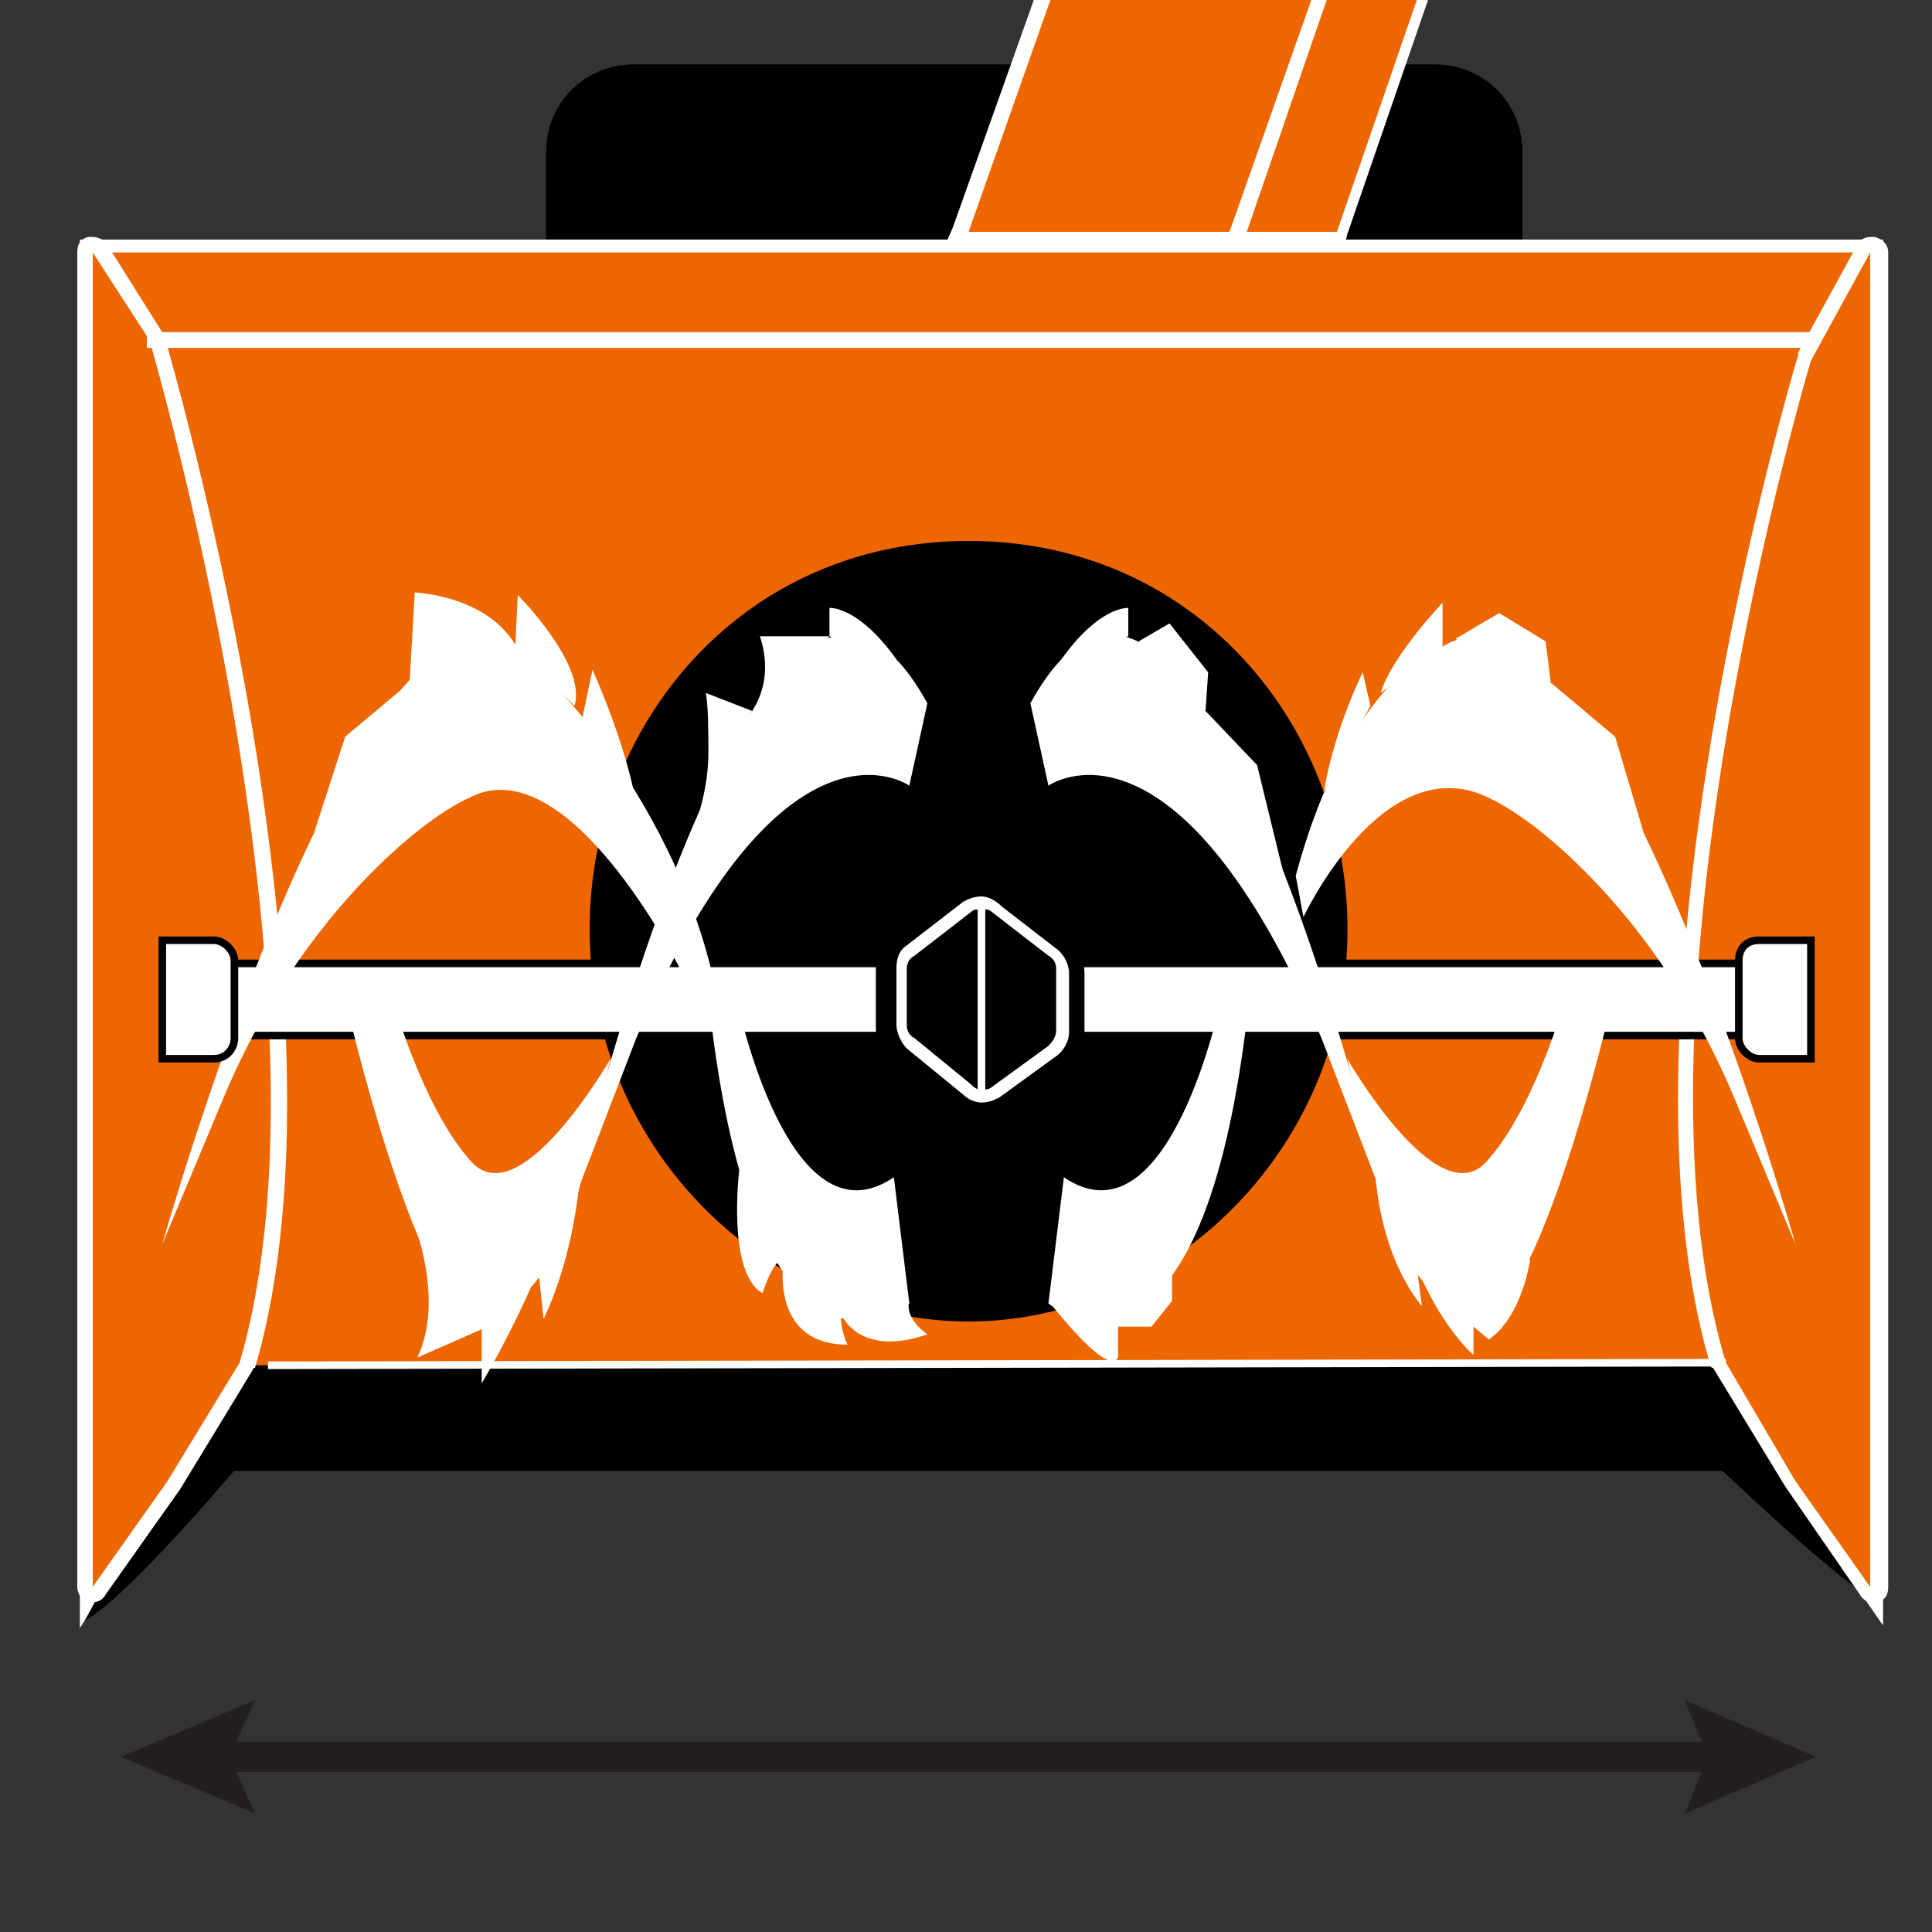 <?xml version="1.0" encoding="utf-8"?>
<!-- Generator: Adobe Illustrator 27.0.0, SVG Export Plug-In . SVG Version: 6.00 Build 0)  -->
<!DOCTYPE svg PUBLIC "-//W3C//DTD SVG 1.1//EN" "http://www.w3.org/Graphics/SVG/1.1/DTD/svg11.dtd">
<svg version="1.1" id="Слой_1" xmlns:x="http://ns.adobe.com/Extensibility/1.0/" xmlns:i="http://ns.adobe.com/AdobeIllustrator/10.0/" xmlns:graph="http://ns.adobe.com/Graphs/1.0/"
	 xmlns="http://www.w3.org/2000/svg" xmlns:xlink="http://www.w3.org/1999/xlink" x="0px" y="0px" viewBox="0 0 75 75"
	 style="enable-background:new 0 0 75 75;" xml:space="preserve">
<rect x="0" y="0" width="75" height="75" fill="#333333" stroke="none"/>
<style type="text/css">
	.st0{display:none;fill:#FFFFFF;stroke:#ED6600;stroke-width:1.474;stroke-miterlimit:10;}
	.st1{display:none;fill:none;}
	.st2{fill:none;}
	.st3{fill:#ED6600;}
	.st4{fill:#FFFFFF;}
	.st5{fill:#FFFFFF;stroke:#000000;stroke-width:0.294;stroke-miterlimit:10;}
	.st6{fill:#ED6600;stroke:#FFFFFF;stroke-width:0.613;stroke-miterlimit:10;}
	.st7{fill:none;stroke:#231F20;stroke-width:1.178;stroke-miterlimit:10;}
	.st8{fill:#231F20;}
	.st9{fill:none;stroke:#FFFFFF;stroke-width:0.294;stroke-miterlimit:10;}
	.st10{stroke:#FFFFFF;stroke-width:0.294;stroke-miterlimit:10;}
</style>
<path class="st0" d="M62.9,74.4H12.8C6.3,74.4,1,69.1,1,62.6V12.5C1,6,6.3,0.7,12.8,0.7h50.1c6.5,0,11.8,5.3,11.8,11.8v50.1
	C74.7,69.1,69.4,74.4,62.9,74.4z"/>
<path class="st1" d="M12.8,67.1c-2.4,0-4.4-2-4.4-4.4V12.5c0-2.4,2-4.4,4.4-4.4h50.1c2.4,0,4.4,2,4.4,4.4v50.1c0,2.4-2,4.4-4.4,4.4
	H12.8z"/>
<g>
	<path class="st2" d="M3.6,68.6V8.4C3.6,6,5.6,4,8,4h60.2c2.4,0,4.4,2,4.4,4.4v60.2c0,2.4-2,4.4-4.4,4.4H8C5.6,73,3.6,71,3.6,68.6z"
		/>
	<g>
	</g>
	<path d="M59.2,10.7h-38V5.9c0-1.9,1.5-3.4,3.4-3.4h31.1c1.9,0,3.4,1.5,3.4,3.4V10.7z"/>
	<g>
		<polygon class="st3" points="37.2,9.3 41.5,-3.2 52.6,-3.2 48.5,9.3 		"/>
		<path class="st4" d="M52.2-2.9L48.4,9H37.6l4.2-11.9H52.2 M53-3.4h-0.7H41.7h-0.4l-0.1,0.4L37,8.8l-0.3,0.7h0.8h10.8h0.4l0.1-0.4
			l3.9-11.9L53-3.4L53-3.4z"/>
	</g>
	<g>
		<polygon class="st3" points="48,9.3 52.3,-3.2 56.4,-3.2 52.1,9.3 		"/>
		<path class="st4" d="M56-2.9L51.9,9h-3.5l4.1-11.9H56 M56.7-3.4H56h-3.5h-0.4L52-3.1L47.8,8.8l-0.3,0.7h0.8h3.5h0.4l0.1-0.4
			l4.1-11.9L56.7-3.4L56.7-3.4z"/>
	</g>
	<g>
		<polygon class="st3" points="68.6,56 7.5,56.2 3.3,62.4 3.3,9.5 72.9,9.5 72.9,62.4 		"/>
		<path class="st4" d="M72.6,9.8v51.8l-3.9-5.8L7.4,55.9l-3.8,5.6V9.8H72.6 M73.1,9.3h-0.5h-69H3.1v0.5v51.8v1.6L4,61.8l3.7-5.4
			l60.8-0.1l3.7,5.5l0.9,1.3v-1.6V9.8V9.3L73.1,9.3z"/>
	</g>
	<path d="M52,39.2c1.8-9-4.4-18.2-14.4-18.2s-16.2,9.2-14.4,18.2c1.5,7.2,7.8,12.1,14.4,12.1S50.5,46.4,52,39.2z"/>
	<polygon points="7.2,57.1 9.2,53 67,53 68.5,57.1 	"/>
	<path d="M10.6,55.3c0,0-5.4,6.6-7.3,7.6l4.5-8.4l3,0.8"/>
	<g>
		<path class="st3" d="M3.6,61.9C3.5,61.9,3.5,61.9,3.6,61.9c-0.2-0.1-0.3-0.2-0.3-0.3V9.8c0-0.1,0.1-0.3,0.2-0.3c0,0,0.1,0,0.1,0
			c0.1,0,0.2,0.1,0.3,0.1L6,13c0.1,0.3,7.6,26.1,3.5,39.9l-2.8,4.6l-2.9,4.1C3.8,61.8,3.7,61.9,3.6,61.9z"/>
		<path class="st4" d="M3.6,9.8l2.2,3.4c0,0,7.6,25.8,3.5,39.7l-2.8,4.6l-2.9,4.1V9.8 M3.6,9.2c-0.1,0-0.1,0-0.2,0
			C3.1,9.3,3,9.5,3,9.8v51.8c0,0.3,0.2,0.5,0.4,0.6c0.1,0,0.1,0,0.2,0c0.2,0,0.4-0.1,0.5-0.3L7,57.8l2.8-4.6c0,0,0-0.1,0.1-0.1
			c4.1-13.9-3.2-38.9-3.5-40c0-0.1,0-0.1-0.1-0.2L4.1,9.4C4,9.3,3.8,9.2,3.6,9.2L3.6,9.2z"/>
	</g>
	<path d="M65,55.3c0,0,6,5.9,7.9,6.9l-4.2-7.2L65,55.3z"/>
	<g>
		<path class="st3" d="M72.6,61.9c-0.1,0-0.2,0-0.3-0.1l-2.9-4.1L66.7,53c-4.1-13.9,3.3-38.9,3.3-39.1l2.3-4.3
			c0.1-0.1,0.2-0.2,0.3-0.2c0,0,0.1,0,0.1,0c0.1,0,0.2,0.2,0.2,0.3v51.8C72.9,61.7,72.8,61.8,72.6,61.9
			C72.7,61.9,72.6,61.9,72.6,61.9z"/>
		<path class="st4" d="M72.6,9.8v51.8l-2.9-4.1L67,52.9C62.8,39,70.3,14,70.3,14L72.6,9.8 M72.6,9.2c-0.2,0-0.4,0.1-0.5,0.3
			l-2.3,4.2c0,0,0,0.1,0,0.1c-0.3,1-7.5,25.4-3.4,39.2c0,0,0,0.1,0.1,0.1l2.8,4.6l2.9,4.2c0.1,0.2,0.3,0.3,0.5,0.3
			c0.1,0,0.1,0,0.2,0c0.3-0.1,0.4-0.3,0.4-0.6V9.8c0-0.3-0.2-0.5-0.5-0.6C72.7,9.2,72.7,9.2,72.6,9.2L72.6,9.2z"/>
	</g>
	<g>
		<path class="st5" d="M67.8,40.2H8.4c-0.1-0.1-0.6-0.6-0.6-1.4c0-0.8,0.4-1.3,0.6-1.4c19.8,0,39.6,0,59.4,0
			c0.1,0.2,0.5,0.7,0.5,1.5C68.3,39.5,67.9,40,67.8,40.2z"/>
	</g>
	<path class="st5" d="M68.3,36.5h2v4.6h-2c-0.4,0-0.8-0.4-0.8-0.8v-3C67.5,36.8,67.8,36.5,68.3,36.5z"/>
	<line class="st6" x1="5.7" y1="13.2" x2="70.4" y2="13.2"/>
	<g>
		<path class="st4" d="M6.3,48.3c0,0,7.6-27,13.7-23.2c0,0,5.6,4.6,7.6,12.5l-1.1,0.2c0,0-4.1-8.3-7.9-7c-1.3,0.5-2.8,1.7-4.1,3
			c-2.5,2.5-4.5,5.6-5.9,9L6.3,48.3z"/>
		<path class="st4" d="M15.9,26.5l0.2-3.5c0,0,2.9,0.1,4,2.2L15.9,26.5z"/>
		<path class="st4" d="M28.7,45.4c0,0-0.5,4,0.9,4.8c0,0,0.4-1.3,0.8-1.3L28.7,45.4z"/>
		<path class="st4" d="M30.4,49.2c0,0-0.4,3,2.5,3c0,0-0.4-0.8-0.2-1.5L30.4,49.2z"/>
		<path class="st4" d="M32.7,51.1c0,0,0.7,1.6,3.3,0.7c0,0-0.9-0.6-0.7-1.3L32.7,51.1z"/>
		<path class="st4" d="M22.2,46.8c0,0,7.3-31.3,13.8-19.5l-0.7,3.2c0,0-4.9-3.5-10.6,9.8L22.2,46.8z"/>
		<path class="st4" d="M23.7,41.1c0,0-3.5,6.1-5.4,4c-2-2.2-3.2-6.8-3.2-6.8s-0.5,1.4-1.5,1.3c0,0,3,12.7,5.4,11.6s3.3-4.3,3.3-4.3
			L23.7,41.1z"/>
		<path class="st4" d="M28.6,38.8c0,0,2,9.7,6.1,6.9l0.6,4.9c0,0-5.8,4.7-7.7-11c0.1,0,0.3,0,0.6-0.1C28.5,39.2,28.6,38.8,28.6,38.8
			z"/>
		<path class="st4" d="M20,25.1l0.1-2c0,0,2.7,2.7,2.2,4.3L20,25.1z"/>
		<path class="st4" d="M22.6,27.9L23,26c0,0,1.1,2.4,1.6,4.7L22.6,27.9z"/>
		<polygon class="st4" points="15.9,26.5 13.4,28.6 12.2,32.3 		"/>
		<path class="st4" d="M32.2,24.7v-1.1c0,0,1.1-0.1,2.6,2L32.2,24.7z"/>
		<path class="st4" d="M29.2,27.6c0.2-0.3,0.5-0.9,0.5-1.7c0-0.5-0.1-0.9-0.2-1.2c0.9,0,1.8,0,2.7,0L29.2,27.6z"/>
		<path class="st4" d="M29.2,27.6l-1.8-0.7c0.1,0.5,0.1,1.7,0.1,2.3c0,1-0.2,1.8-0.4,2.5C27.8,30.4,28.5,29,29.2,27.6z"/>
		<path class="st4" d="M16,47.3c0,0,1.3,3.1,0.2,5.4l2.5-1.1v2.1c0,0,1.2-2,2.2-4.4l0.2,1.9c0,0,1.1-2.1,1.4-5.4L16,47.3z"/>
	</g>
	<path class="st5" d="M8.3,41.1h-2v-4.6h2c0.4,0,0.8,0.4,0.8,0.8v3C9.1,40.7,8.8,41.1,8.3,41.1z"/>
	<g>
		<path class="st4" d="M69.7,48.3c0,0-7.6-27-13.7-23.2c0,0-3.6,1.1-5.7,8.9l0.3,1.6c0,0,2.9-6.2,6.8-4.8c1.3,0.5,2.8,1.7,4.1,3
			c2.5,2.5,4.5,5.6,5.9,9L69.7,48.3z"/>
		<path class="st4" d="M53.8,46.8c0,0-7.3-31.3-13.8-19.5l0.7,3.2c0,0,4.9-3.5,10.6,9.8L53.8,46.8z"/>
		<path class="st4" d="M52.3,41.1c0,0,3.5,6.1,5.4,4c2-2.2,3.2-6.8,3.2-6.8s0.5,1.4,1.5,1.3c0,0-3,12.7-5.4,11.6
			c-2.3-1.1-3.3-4.3-3.3-4.3L52.3,41.1z"/>
		<path class="st4" d="M47.4,38.8c0,0-2,9.7-6.1,6.9l-0.6,4.9c0,0,5.8,4.7,7.7-11c-0.1,0-0.3,0-0.6-0.1
			C47.5,39.2,47.4,38.8,47.4,38.8z"/>
		<polygon class="st4" points="60.2,26.5 60,24.9 58.2,23.8 56.5,24.8 		"/>
		<path class="st4" d="M56,25.1v-1.7c0,0-2,2.1-2.4,3.5L56,25.1z"/>
		<path class="st4" d="M53.2,27.4l-0.3-1.3c0,0-1.1,2.2-1.5,4.6L53.2,27.4z"/>
		<polygon class="st4" points="60.2,26.5 62.7,28.6 63.8,32.3 		"/>
		<path class="st4" d="M43.8,24.7v-1.1c0,0-1.1-0.1-2.6,2L43.8,24.7z"/>
		<polygon class="st4" points="46.8,27.6 46.9,26.1 45.4,24.2 44.2,24.9 		"/>
		<polygon class="st4" points="46.8,27.6 48.8,29.7 49.8,33.8 		"/>
		<path class="st4" d="M59.4,48.9c0,0-0.3,2.2-1.6,3.1l-0.6-0.5v1.1c0,0-1.2-1-2.2-3.4l0.2,1.5c0,0-1.5-1.6-1.8-5L59.4,48.9z"/>
		<path class="st4" d="M40.7,50.5c0,0,2.3,3,2.7,2.2v-1.2h1.3l0.8-1v-1.1L40.7,50.5z"/>
	</g>
	<g>
		<g>
			<line class="st7" x1="8.2" y1="68.2" x2="67" y2="68.2"/>
			<g>
				<polygon class="st8" points="9.9,70.4 8.9,68.2 9.9,66 4.7,68.2 				"/>
			</g>
			<g>
				<polygon class="st8" points="65.4,70.4 66.3,68.2 65.4,66 70.5,68.2 				"/>
			</g>
		</g>
	</g>
	<g>
		<path d="M38.1,35.3c0.2,0,0.3,0,0.4,0.1l2.2,1.7c0.2,0.1,0.3,0.3,0.3,0.5V40c0,0.2-0.1,0.4-0.3,0.6l-2.2,1.6
			c-0.1,0.1-0.3,0.1-0.4,0.1c-0.2,0-0.3-0.1-0.4-0.2l-2.2-1.8c-0.2-0.1-0.3-0.3-0.3-0.5v-2.2c0-0.2,0.1-0.4,0.3-0.5l2.2-1.7
			C37.8,35.3,37.9,35.3,38.1,35.3 M38.1,34.1c-0.4,0-0.8,0.1-1.2,0.4l-2.2,1.7c-0.5,0.4-0.7,0.9-0.7,1.5v2.2c0,0.6,0.3,1.1,0.7,1.5
			l2.2,1.8c0.3,0.3,0.8,0.4,1.2,0.4c0.4,0,0.8-0.1,1.1-0.4l2.2-1.6c0.5-0.4,0.7-0.9,0.7-1.5v-2.3c0-0.6-0.3-1.1-0.7-1.5l-2.2-1.7
			C38.9,34.3,38.5,34.1,38.1,34.1L38.1,34.1z"/>
		<path d="M38.1,42.6c-0.2,0-0.4-0.1-0.6-0.2l-2.2-1.8c-0.2-0.2-0.3-0.4-0.3-0.7v-2.2c0-0.3,0.1-0.5,0.4-0.7l2.2-1.7
			c0.2-0.1,0.4-0.2,0.6-0.2c0.2,0,0.4,0.1,0.6,0.2l2.2,1.7c0.2,0.2,0.4,0.4,0.4,0.7V40c0,0.3-0.1,0.6-0.4,0.7l-2.2,1.6
			C38.5,42.5,38.3,42.6,38.1,42.6L38.1,42.6z"/>
		<path class="st4" d="M38.1,35.3c0.2,0,0.3,0,0.4,0.1l2.2,1.7c0.2,0.1,0.3,0.3,0.3,0.5V40c0,0.2-0.1,0.4-0.3,0.6l-2.2,1.6
			c-0.1,0.1-0.3,0.1-0.4,0.1c-0.2,0-0.3-0.1-0.4-0.2l-2.2-1.8c-0.2-0.1-0.3-0.3-0.3-0.5v-2.2c0-0.2,0.1-0.4,0.3-0.5l2.2-1.7
			C37.8,35.3,37.9,35.3,38.1,35.3 M38.1,34.8c-0.3,0-0.5,0.1-0.7,0.2l-2.2,1.7c-0.3,0.2-0.4,0.5-0.4,0.9v2.2c0,0.3,0.2,0.7,0.4,0.9
			l2.2,1.8c0.2,0.2,0.5,0.3,0.7,0.3c0.3,0,0.5-0.1,0.7-0.2l2.2-1.6c0.3-0.2,0.5-0.6,0.5-0.9v-2.3c0-0.4-0.2-0.7-0.4-0.9l-2.2-1.7
			C38.6,34.9,38.3,34.8,38.1,34.8L38.1,34.8z"/>
	</g>
	<line class="st9" x1="38.1" y1="35" x2="38.1" y2="42.6"/>
	<line class="st10" x1="10.4" y1="53" x2="67" y2="52.9"/>
</g>
</svg>
